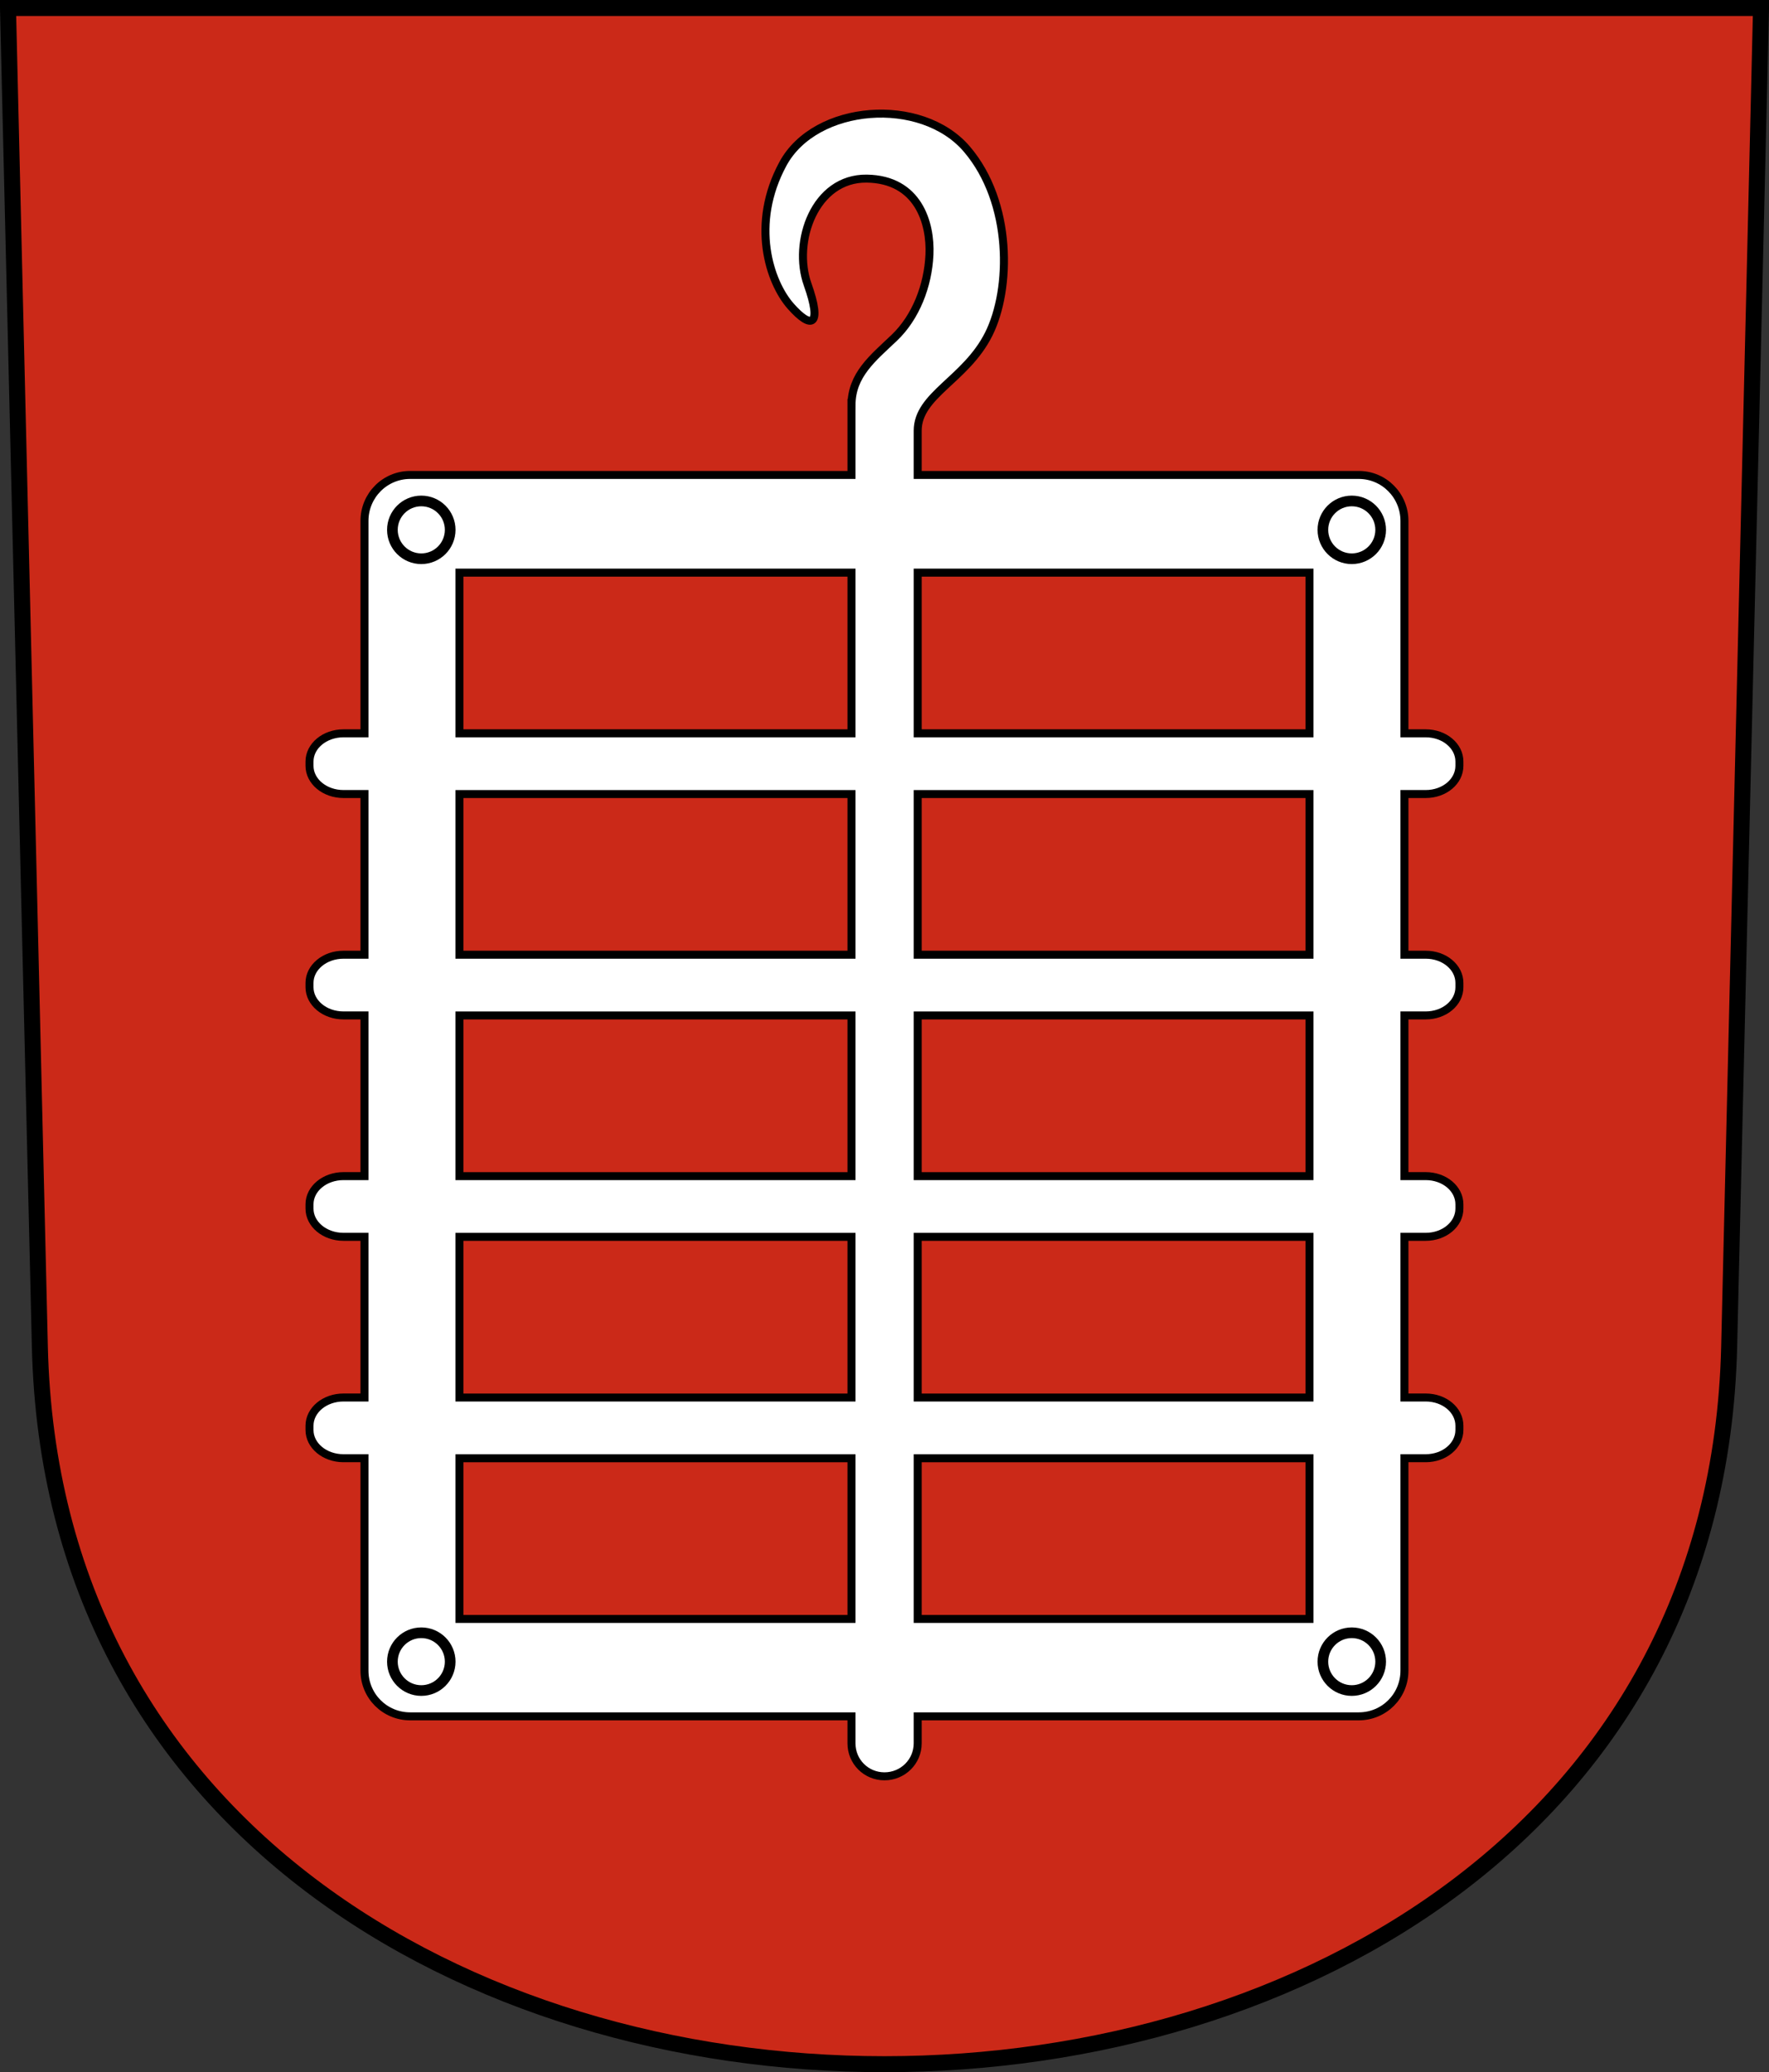 <?xml version="1.0" encoding="UTF-8"?>
<!-- Created with Inkscape (http://www.inkscape.org/) -->
<svg id="a" width="221.24" height="259.15" version="1.0" xmlns="http://www.w3.org/2000/svg">
 <rect width="100%" height="100%" fill="#333333" stroke="none"/>
 <path d="m1 1 3.986 167.44c2.847 119.6 208.42 119.6 211.27 0l3.986-167.44z" fill="#cb2918" stroke="#000" stroke-width="2"/>
 <path d="m106.49 50.693v8.701h-55.188c-3.175 0-5.719 2.575-5.719 5.75v26.562h-2.625c-2.347 0-4.25 1.575-4.25 3.531v0.531c0 1.956 1.903 3.531 4.25 3.531h2.625v20.094h-2.625c-2.347 0-4.25 1.575-4.25 3.531v0.531c0 1.956 1.903 3.531 4.25 3.531h2.625v20.094h-2.625c-2.347 0-4.25 1.575-4.25 3.531v0.531c0 1.956 1.903 3.531 4.25 3.531h2.625v20.094h-2.625c-2.347 0-4.25 1.575-4.25 3.531v0.531c0 1.956 1.903 3.531 4.25 3.531h2.625v26.562c0 3.175 2.544 5.719 5.719 5.719h55.188v3.375c0 2.294 1.831 4.125 4.125 4.125 2.294 0 4.156-1.831 4.156-4.125v-3.375h55.156c3.175 0 5.719-2.543 5.719-5.719v-26.562h2.656c2.347 0 4.219-1.575 4.219-3.531v-0.531c0-1.956-1.872-3.531-4.219-3.531h-2.656v-20.094h2.656c2.347 0 4.219-1.575 4.219-3.531v-0.531c0-1.956-1.872-3.531-4.219-3.531h-2.656v-20.094h2.656c2.347 0 4.219-1.575 4.219-3.531v-0.531c0-1.956-1.872-3.531-4.219-3.531h-2.656v-20.094h2.656c2.347 0 4.219-1.575 4.219-3.531v-0.531c0-1.956-1.872-3.531-4.219-3.531h-2.656v-26.562c0-3.175-2.544-5.75-5.719-5.75h-55.156v-5.529c0-4.484 6.003-6.359 8.871-12.057 2.833-5.627 2.995-16.475-2.731-23.171-5.683-6.645-18.942-5.638-22.994 1.85-4.09 7.557-1.667 14.809 0.969 17.796 2.643 2.995 3.965 2.467 2.114-2.731-1.878-5.276 0.881-13.303 7.401-13.215 6.431 0.088 8.021 5.551 7.841 9.515-0.176 3.876-1.703 7.824-4.405 10.396-2.658 2.53-5.346 4.622-5.346 8.445zm-49.031 20.919h49.031v20.094h-49.031zm57.313 0h49v20.094h-49zm-57.313 27.688h49.031v20.094h-49.031zm57.313 0h49v20.094h-49zm-57.313 27.688h49.031v20.094h-49.031zm57.313 0h49v20.094h-49zm-57.313 27.688h49.031v20.094h-49.031zm57.313 0h49v20.094h-49zm-57.313 27.688h49.031v20.094h-49.031zm57.313 0h49v20.094h-49z" color="#000000" fill="#fff" stroke="#000" stroke-width="1px"/>
 <circle cx="52.689" cy="66.261" r="3.613" fill="none" stroke="#000" stroke-width="1pt"/>
 <circle cx="169.06" cy="66.261" r="3.613" fill="none" stroke="#000" stroke-width="1pt"/>
 <circle cx="52.689" cy="207.8" r="3.613" fill="none" stroke="#000" stroke-width="1pt"/>
 <circle cx="169.06" cy="207.8" r="3.613" fill="none" stroke="#000" stroke-width="1pt"/>
</svg>
